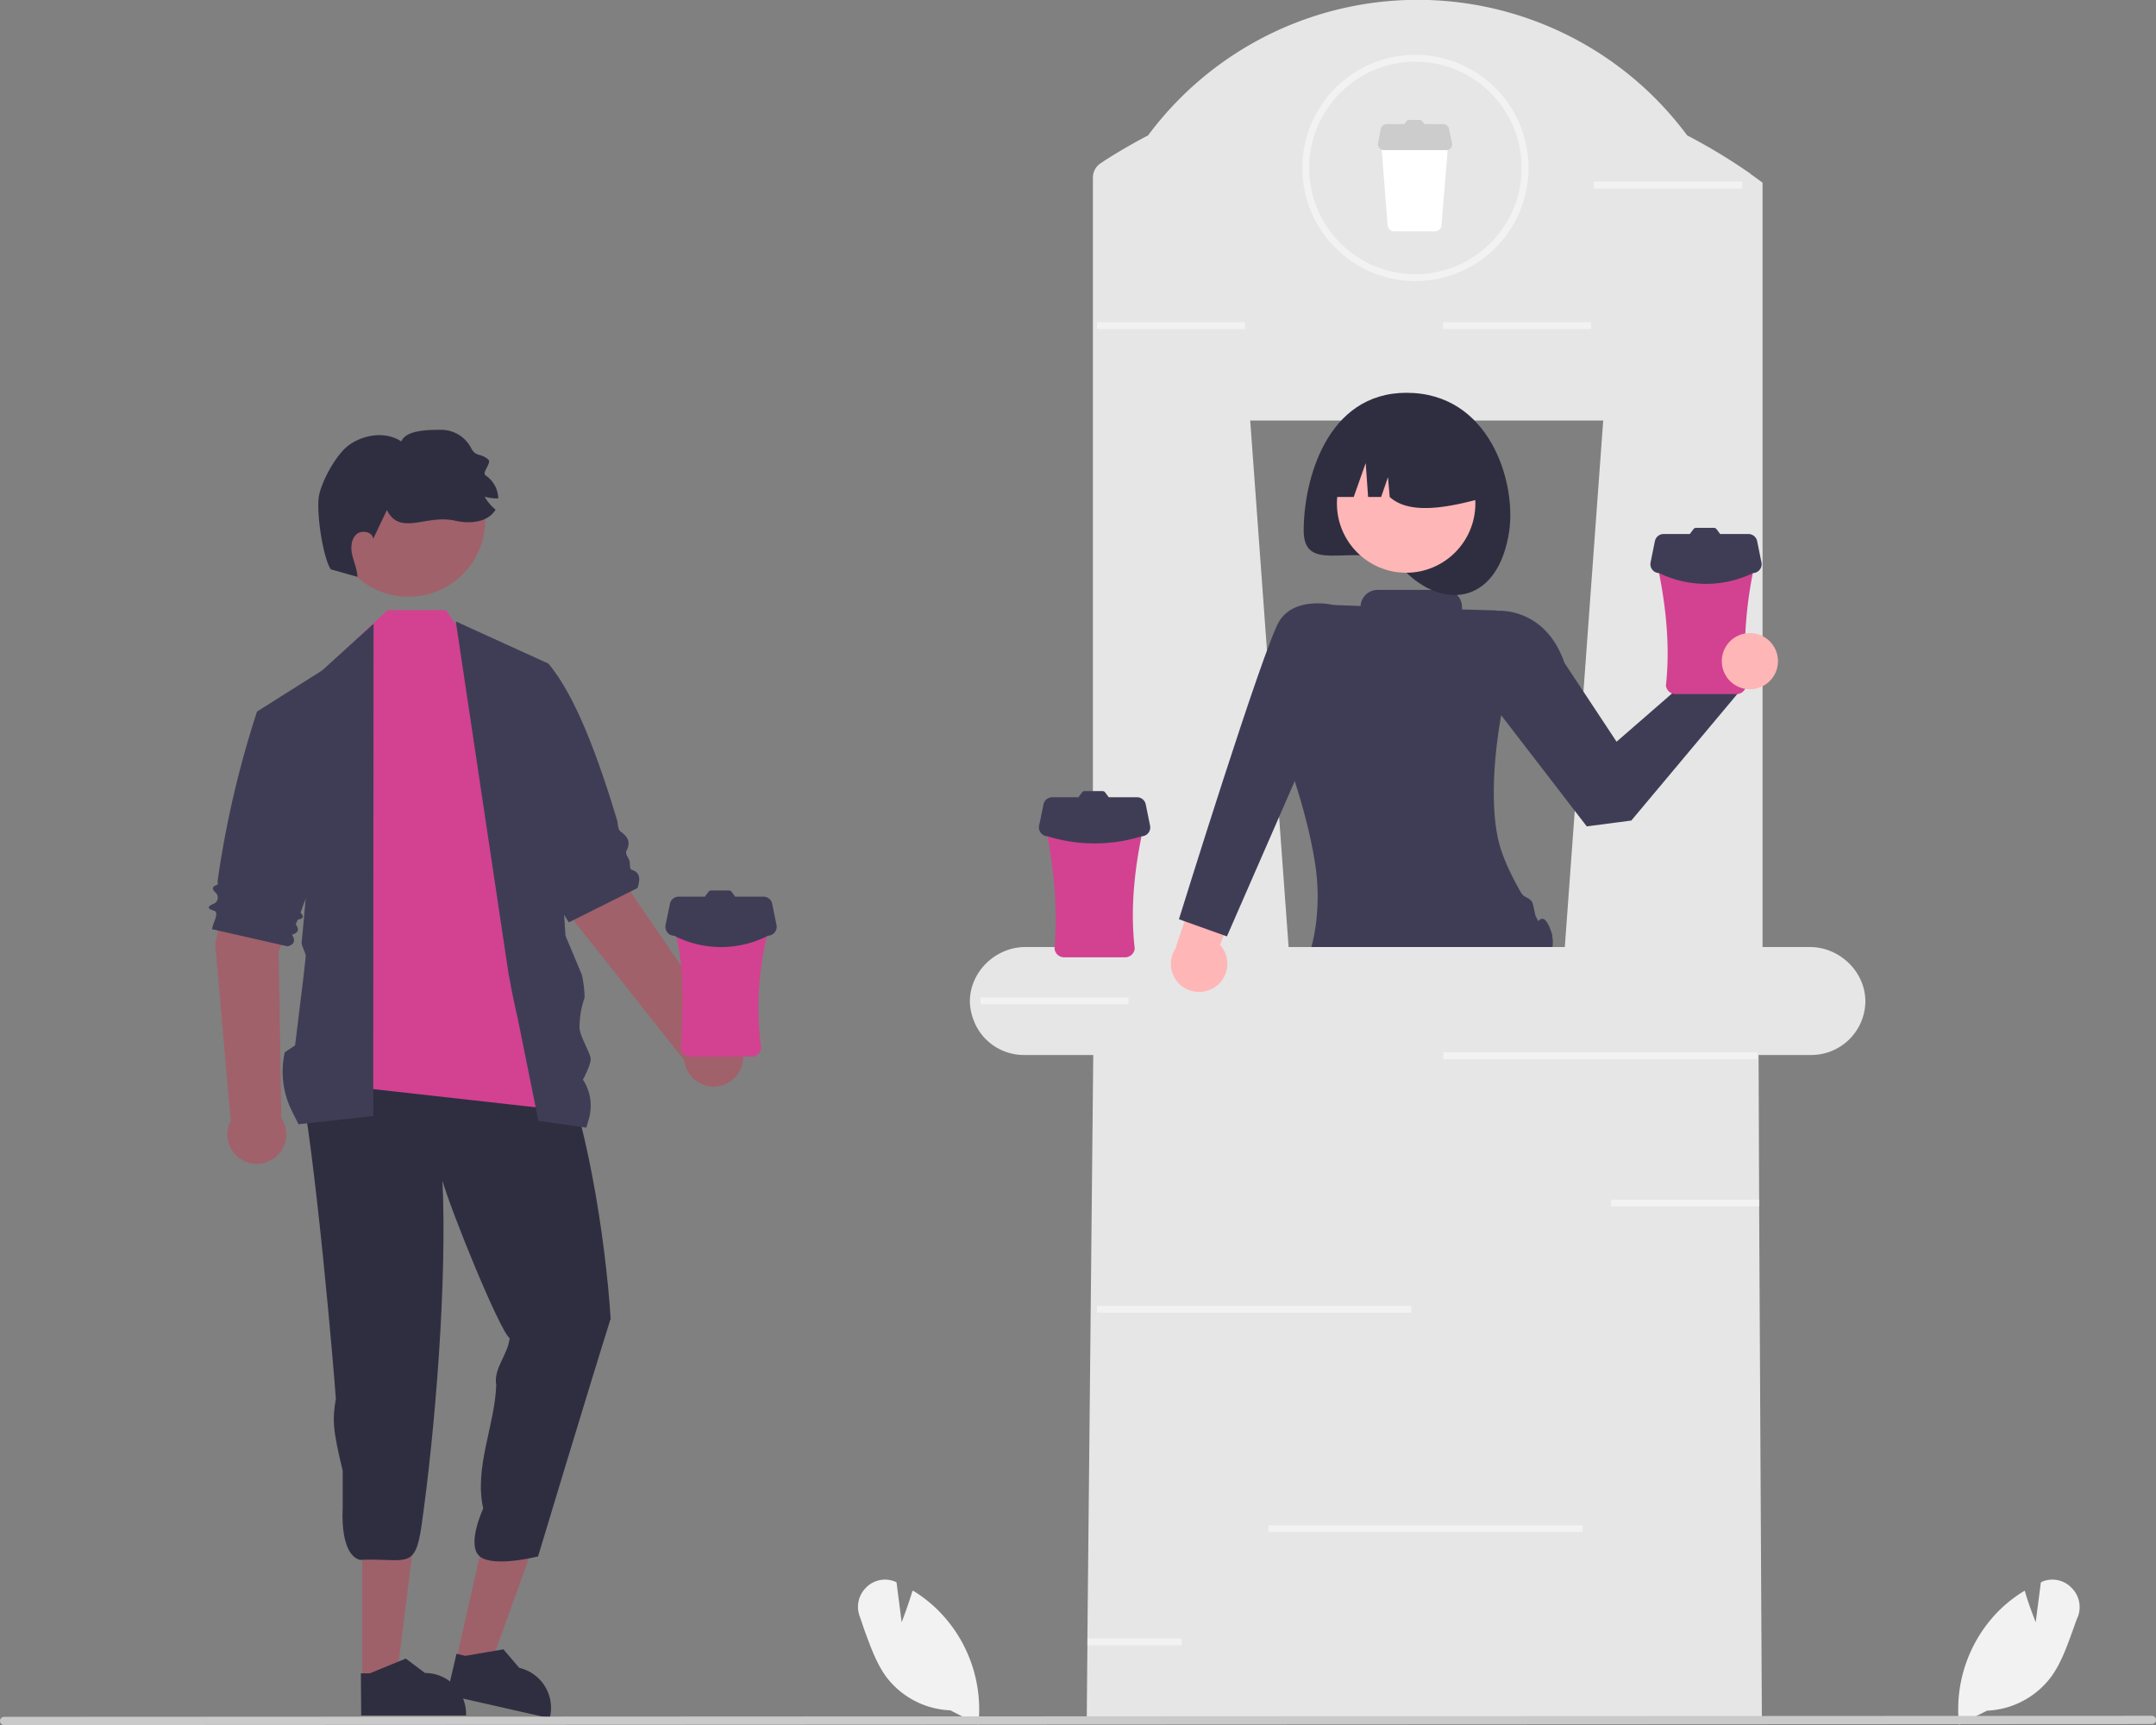 <svg xmlns="http://www.w3.org/2000/svg" data-name="Layer 1" width="629.1" height="503.3" viewBox="0 0 629.1 503.3" xmlns:xlink="http://www.w3.org/1999/xlink"><rect x="0" y="0" width="629.1" height="503.3" fill="#808080" stroke="none"/><path d="M571.6 503.2v-.3a40.8 40.8 0 0 1 11.2-32.5 39.6 39.6 0 0 1 7.8-6.2l.2-.1.1.3c1 3.6 2.5 7.3 3.1 8.9l1.5-11.6.3-.2a7.7 7.7 0 0 1 8.5 1.6 7.9 7.9 0 0 1 2 8.6c-.6 1.3-1 2.7-1.5 4-1.7 4.7-3.4 9.5-6.2 13.4a24.7 24.7 0 0 1-18.8 10Z" fill="#f2f2f2"/><path d="M277.3 499a24.7 24.7 0 0 1-18.8-9.9c-2.8-3.9-4.5-8.7-6.2-13.3l-1.4-4.1a7.9 7.9 0 0 1 1.9-8.6 7.7 7.7 0 0 1 8.5-1.6l.3.2 1.5 11.6c.6-1.6 2-5.3 3.1-9v-.2l.4.1a39.6 39.6 0 0 1 7.7 6.2 40.8 40.8 0 0 1 11.2 32.5v.3Z" fill="#f2f2f2"/><path d="M184.1 260.4s-3.8-30.7-12.4-40.1l-20.1 7.8 15.9 40.6 32.2 40.7a8.6 8.6 0 1 0 11.9-8.9Z" fill="#a0616a"/><path d="M81.3 277.5s13.8-27.7 11.8-40.2L72 232.6l-9.2 42.7 4.5 51.7a8.6 8.6 0 1 0 14.8-.8Z" fill="#a0616a"/><polygon points="105.7 490.1 115.7 490.1 120.5 451.5 105.7 451.5 105.7 490.1" fill="#9e616a"/><path d="M105.4 500.5H136v-.4a12 12 0 0 0-12-12l-5.6-4.2-10.5 4.3h-2.6Z" fill="#2f2e41"/><polygon points="133.1 484.4 142.8 486.6 156 450.1 141.6 446.8 133.1 484.4" fill="#9e616a"/><path d="m130.4 494.5 30 6.8.1-.4a12 12 0 0 0-9-14.3l-4.6-5.4-11.1 1.9-2.6-.6Z" fill="#2f2e41"/><path d="M178.1 385c-6 19-21.1 69.1-21.1 69.1s-13 3.3-17 0 1-14 1-14c-2.7-12 3.4-24.2 3.8-36-.9-4.8 3.5-9 3.9-13.7-2.9-2.2-16.8-36.3-19.6-45.9 1.4 29-2.1 72.6-6.1 100.6-1.9 13.3-4.5 9.4-18 10-6-1.7-5-15-5-15v-11c-3-12.3-3-15-2-21-.4-6.4-6-72.4-10.8-94.8-3.3-17.8 36.6-21.7 48-26 19.2-9.2 16 3.9 26 16 9.8 20.8 15.5 58 17 81.7Z" fill="#2f2e41"/><polygon points="139.7 191.8 130.1 178 113.1 178 98.1 192 96.8 316.4 164.7 324 139.7 191.8" fill="#d24291"/><path d="m133 181.3 27 12.3 5 79.4 4.7 11.2c.4 1 1.1 6.3.8 7.1a26.6 26.6 0 0 0-1.4 8.7c.2 2.3 2.6 6.3 3.2 8.5.5 1.5-2.2 6.5-2.2 6.5a13.8 13.8 0 0 1 1.7 11.5l-.7 2.5-14-2-6-29.7-.7-3.1-.7-3.3-.5-2.5-.4-2.2-.4-2Z" fill="#3f3d56"/><path d="m143 197.6 17-4c8.1 9.5 14.8 28.3 20 45.5.4 1.2.1 2.9 1.2 3.6 1.8 1.3 3 2.9 1.6 5.5-.5 1 .6 2 .9 3 .2 1-.1 2.4.7 2.6 2.4.7 2.5 2.8 1.6 5.3l-20 10-.6-.9-2.2-3.6-9.7-15.6Z" fill="#3f3d56"/><path d="m109 182-15 13.6S90.3 253 88 275c0 1 1.3 3.2 1.2 4.1l-.6 5.5-.5 4.1-2 16.3-3 2a25.8 25.8 0 0 0 2 17l2 4 21.8-2.4Z" fill="#3f3d56"/><path d="m100 204-6-8.4-19 12A289.1 289.1 0 0 0 63.5 257c0 .4.2 1-.2 1.2-1.3.4-1.7 1.1-.3 2.3a2 2 0 0 1-.3 3c-1.6.7-2.9 1.4-.3 2.2 1.8.5-.4 3.7-.5 5.4l22 5c2-.5 2.4-1.7 1.3-3.4 1.7-.5 2.3-1.4 1.1-3l.6-1.4c1.8-.3 1.8-1 .8-2l.7-2L92 255Z" fill="#3f3d56"/><circle cx="119.2" cy="151.7" r="22.4" fill="#a0616a"/><path d="m96.5 166.1 7.8 2.2c-.1-2.2-1-4.2-1.5-6.3s-.4-4.5 1.1-6 4.8-.9 5 1.2l4-8.4c3.8 7.7 11.5 1.2 19.8 3.1 4.3 1 9.6.6 11.9-3.2a14 14 0 0 1-3.2-3.8 12.7 12.7 0 0 0 4 .5 8.4 8.4 0 0 0-3.7-6.7c-1.2-.8 1.8-3.6.8-4.6-2.2-2-3.6-.7-5-3.3a9.8 9.8 0 0 0-8.8-5.4c-3.6 0-10.2 0-11.6 3.4-4.5-3-10.8-2.1-15.2 1-3.7 2.6-7.9 10.3-8.8 14.7s1 17.8 3.4 21.6Z" fill="#2f2e41"/><path d="M198.4 264.9a2.8 2.8 0 0 0-2.8 3c4.3 10.9 3.7 23.5 3.1 37.8a2.8 2.8 0 0 0 2.8 2.6h17.8a2.8 2.8 0 0 0 2.8-2.6 89.4 89.4 0 0 1 3.1-37.8 2.8 2.8 0 0 0-2.7-3Z" fill="#d24291"/><path d="m226.6 270-1.3-6.4a2.6 2.6 0 0 0-2.5-2h-8.3a1 1 0 0 0-.2-.3l-.9-1.2a1 1 0 0 0-.7-.3h-5.1a1 1 0 0 0-.8.3l-.9 1.2a1 1 0 0 0-.2.3H198a2.6 2.6 0 0 0-2.5 2l-1.3 6.3a2.6 2.6 0 0 0 2.5 3.1 30 30 0 0 0 27.4 0 2.6 2.6 0 0 0 2.5-3Z" fill="#3f3d56"/><path d="M453 273.1c-.4-1.6-2-6.7-4-4.5-.2.4-.5-.7-.8-1.1-.4-.7-.7-3.6-1.2-4.4-1-1.5-2.3-1-3.3-2.9-3-5.2-5.7-11-6.7-16-3.1-15.4 1.2-36.3 1.2-36.3l-1.4-29.8-10.2-.3v-.7a5 5 0 0 0-5-5H402a5 5 0 0 0-5 4.7l-8-.3-13.8 44s6.4 16.5 8.7 32.6a61.2 61.2 0 0 1 .4 13.1 52.7 52.7 0 0 1-2.5 13s58.6 12.4 70.1 1c0 0 1.8-4 1-7Z" fill="#3f3d56"/><path d="M528.1 276.3h-13.8v-223l-3-2.2c-.2 0-.3-.2-.5-.4a168.6 168.6 0 0 0-18.5-11.2 99.5 99.5 0 0 0-9.3-10.8 98 98 0 0 0-148 10.8q-6.5 3.4-12.6 7.3l-1.2.8a5 5 0 0 0-2.3 4.3v224.4h-19.7c-8.7 0-16.2 7.2-16.2 15.9a15.7 15.7 0 0 0 1.2 5.7 14 14 0 0 0 1 2.1 16 16 0 0 0 1.8 2.5 15.7 15.7 0 0 0 11.8 5.3h229.7a15.8 15.8 0 0 0 15.8-15.6c0-8.7-7.5-15.9-16.2-15.9Zm-71.5 0H376l-11.2-153.6h103Z" fill="#e6e6e6"/><polygon points="469.6 219.3 504.1 188.6 514.3 193.6 472.9 237 469.6 219.3" fill="#ffb6b6"/><path d="m431 181.2 5.8-3s14-1.3 19.7 15.2l15.2 23 24.6-21.4 10.7 7.4-31 37-13 1.7-27.8-36.1Z" fill="#3f3d56"/><path d="M440.4 154.8c-3.1 21.1-18.6 23.3-30 12.3-11.8-11.5-30 2.2-30-12.3s6.6-40.2 30-40.2c24.2 0 32 25.9 30 40.2Z" fill="#2f2e41"/><circle cx="410.3" cy="146.9" r="20.2" fill="#ffb6b6"/><path d="M387 145h8l3.5-9.9.7 9.9h3.8l2-5.8.5 5.8c5.8 5.2 16.6 3.3 28.3 0a21.3 21.3 0 0 0-21.3-21.4h-4.1A21.3 21.3 0 0 0 387 145Z" fill="#2f2e41"/><path d="M350 289.4a8.2 8.2 0 0 0 6-13.7l11.2-29.7 2.3-9.9a10 10 0 0 0-14.7 5.3L343 276.7a8.2 8.2 0 0 0 6.9 12.7Z" fill="#ffb6b6"/><path d="M485.8 159.1a2.8 2.8 0 0 0-2.8 3c3.1 13.4 4.4 26.1 3.1 37.9a2.8 2.8 0 0 0 2.8 2.5h17.8a2.8 2.8 0 0 0 2.8-2.5 119.2 119.2 0 0 1 3.1-37.9 2.8 2.8 0 0 0-2.7-3Z" fill="#d24291"/><path d="m514 164.2-1.3-6.4a2.6 2.6 0 0 0-2.5-2h-8.3a1 1 0 0 0-.2-.3l-.9-1.2a1 1 0 0 0-.7-.3H495a1 1 0 0 0-.8.3l-.9 1.2a1 1 0 0 0-.2.3h-7.7a2.6 2.6 0 0 0-2.5 2l-1.3 6.4a2.6 2.6 0 0 0 2.5 3 31.4 31.4 0 0 0 27.4 0 2.6 2.6 0 0 0 2.5-3Z" fill="#3f3d56"/><path d="M404.8 38.4a1.9 1.9 0 0 0-1.9 2l2 25.4a1.9 1.9 0 0 0 2 1.7h11.9a1.9 1.9 0 0 0 1.8-1.7l2.1-25.4a1.9 1.9 0 0 0-1.8-2Z" fill="#fff"/><path d="m423.7 41.8-.9-4.2a1.7 1.7 0 0 0-1.7-1.4h-5.6a.6.6 0 0 0 0-.2l-.7-.8a.6.6 0 0 0-.5-.2H411a.6.6 0 0 0-.5.2l-.6.8a.6.6 0 0 0-.1.2h-5.2a1.7 1.7 0 0 0-1.7 1.4l-.8 4.2a1.7 1.7 0 0 0 1.6 2H422a1.7 1.7 0 0 0 1.7-2Z" fill="#ccc"/><path d="M413 82a33 33 0 1 1 33-33 33 33 0 0 1-33 33Zm0-64a31 31 0 1 0 31 31 31 31 0 0 0-31-31Z" fill="#f2f2f2"/><polygon points="514.1 502 317.1 502 317.3 479.1 317.3 477.1 319.1 298 513.1 298 513.3 349.7 513.3 351.7 514.1 502" fill="#e6e6e6"/><path d="m628 503-626.8.3a1.2 1.2 0 0 1 0-2.4l626.7-.3a1.2 1.2 0 0 1 0 2.4Z" fill="#cacaca"/><path d="M307.4 235.9a2.8 2.8 0 0 0-2.8 3c2.9 13.3 4.1 26 3.1 37.8a2.8 2.8 0 0 0 2.8 2.6h17.8a2.8 2.8 0 0 0 2.8-2.6c-1.4-12 0-24.7 3.1-37.8a2.8 2.8 0 0 0-2.7-3Z" fill="#d24291"/><path d="m335.6 241-1.3-6.4a2.6 2.6 0 0 0-2.5-2h-8.3a1 1 0 0 0-.2-.3l-.9-1.2a1 1 0 0 0-.7-.3h-5.1a1 1 0 0 0-.8.3l-.9 1.2a1 1 0 0 0-.2.3H307a2.6 2.6 0 0 0-2.5 2l-1.3 6.3a2.6 2.6 0 0 0 2.5 3.1 46.4 46.4 0 0 0 27.4 0 2.6 2.6 0 0 0 2.5-3Z" fill="#3f3d56"/><rect x="320.1" y="381" width="91.7" height="2" fill="#f2f2f2"/><rect x="421.1" y="307" width="91.7" height="2" fill="#f2f2f2"/><rect x="370.1" y="445" width="91.7" height="2" fill="#f2f2f2"/><polygon points="513.3 352 470.1 352 470.1 350 513.3 350 513.3 352" fill="#f2f2f2"/><polygon points="329.3 293 286.1 293 286.1 291 329.3 291 329.3 293" fill="#f2f2f2"/><polygon points="363.3 96 320.1 96 320.1 94 363.3 94 363.3 96" fill="#f2f2f2"/><polygon points="508.3 55 465.1 55 465.1 53 508.3 53 508.3 55" fill="#f2f2f2"/><polygon points="464.3 96 421.1 96 421.1 94 464.3 94 464.3 96" fill="#f2f2f2"/><polygon points="344.8 478 344.8 480 317.3 480 317.3 478 344.8 478" fill="#f2f2f2"/><circle cx="510.6" cy="192.9" r="8.2" fill="#ffb6b6"/><path d="m392.5 182-3.4-5.5s-11.2-2.7-15.8 4.7-29.3 87-29.3 87l14 5 27-61.8Z" fill="#3f3d56"/></svg>